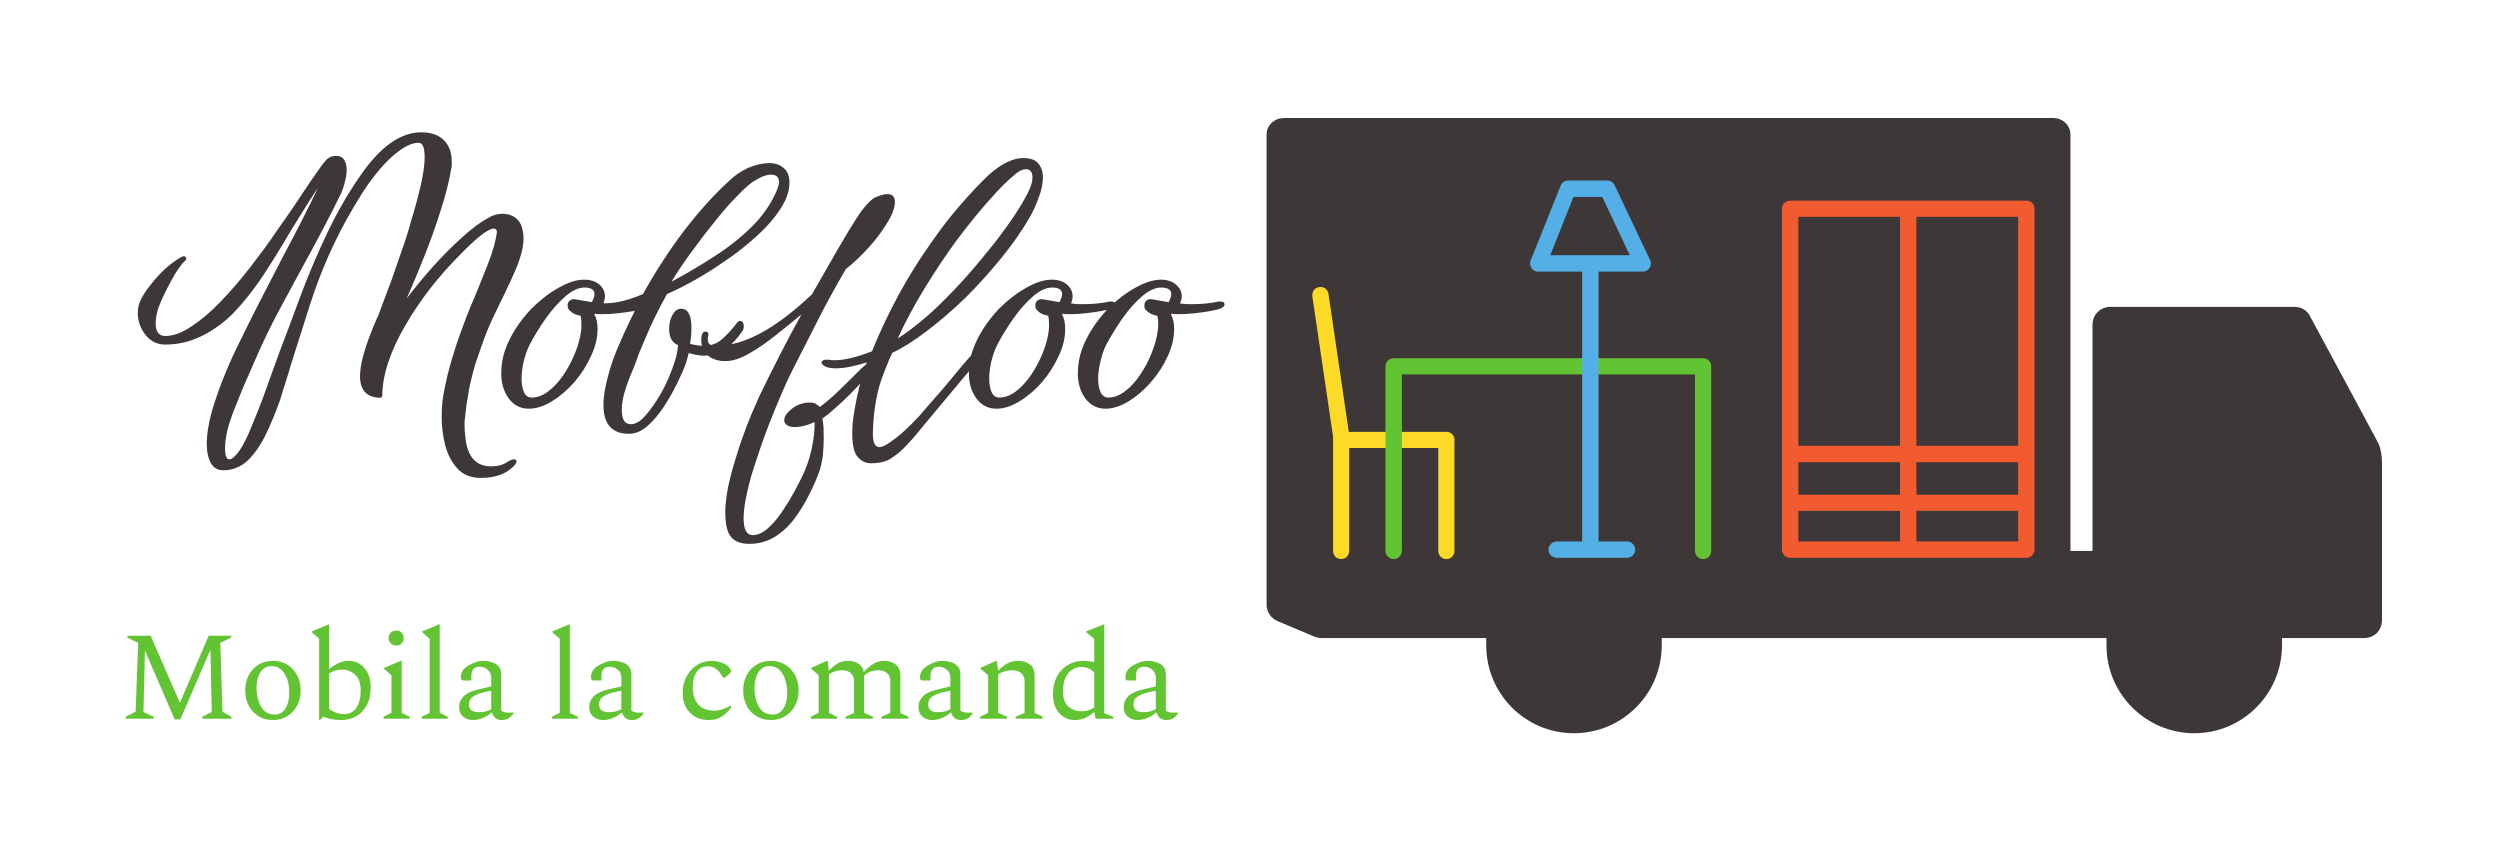 <svg xmlns="http://www.w3.org/2000/svg" version="1.1" xmlns:xlink="http://www.w3.org/1999/xlink" xmlns:svgjs="http://svgjs.dev/svgjs" viewBox="0 0 11.451 3.899"><g transform="matrix(1,0,0,1,0.541,0.606)"><g><path d=" M 1.662 1.583 Q 1.593 1.583 1.554 1.54 Q 1.515 1.497 1.498 1.433 Q 1.482 1.369 1.482 1.305 Q 1.482 1.264 1.486 1.228 Q 1.494 1.173 1.51 1.107 Q 1.527 1.041 1.549 0.974 Q 1.572 0.907 1.594 0.849 Q 1.617 0.79 1.635 0.75 Q 1.669 0.667 1.697 0.595 Q 1.725 0.522 1.734 0.466 Q 1.734 0.463 1.734 0.461 Q 1.735 0.459 1.735 0.457 Q 1.735 0.441 1.72 0.441 Q 1.701 0.441 1.658 0.475 Q 1.615 0.51 1.569 0.558 Q 1.494 0.633 1.429 0.716 Q 1.365 0.799 1.317 0.882 Q 1.21 1.065 1.21 1.209 L 1.203 1.216 Q 1.108 1.216 1.108 1.116 Q 1.108 1.104 1.11 1.09 Q 1.111 1.075 1.114 1.06 Q 1.125 1.008 1.147 0.947 Q 1.17 0.886 1.185 0.853 Q 1.189 0.847 1.194 0.833 Q 1.204 0.805 1.22 0.763 Q 1.236 0.721 1.251 0.681 Q 1.272 0.619 1.297 0.548 Q 1.323 0.477 1.342 0.406 Q 1.368 0.322 1.386 0.244 Q 1.404 0.165 1.404 0.114 Q 1.404 0.048 1.377 0.048 Q 1.338 0.048 1.29 0.083 Q 1.243 0.117 1.197 0.171 Q 1.152 0.225 1.116 0.282 Q 1.042 0.4 0.991 0.507 Q 0.94 0.613 0.901 0.724 Q 0.88 0.784 0.851 0.877 Q 0.822 0.97 0.792 1.063 Q 0.78 1.105 0.767 1.145 Q 0.754 1.185 0.744 1.22 Q 0.715 1.303 0.679 1.379 Q 0.643 1.455 0.595 1.502 Q 0.547 1.548 0.481 1.548 Q 0.444 1.548 0.425 1.515 Q 0.406 1.482 0.406 1.426 Q 0.406 1.395 0.412 1.357 Q 0.418 1.319 0.43 1.276 Q 0.471 1.138 0.54 0.994 Q 0.61 0.849 0.685 0.705 Q 0.718 0.64 0.759 0.562 Q 0.801 0.484 0.841 0.405 Q 0.882 0.325 0.915 0.255 Q 0.903 0.273 0.889 0.294 Q 0.876 0.315 0.863 0.335 Q 0.85 0.355 0.84 0.372 Q 0.82 0.405 0.798 0.439 Q 0.777 0.474 0.756 0.51 Q 0.714 0.58 0.669 0.649 Q 0.624 0.717 0.574 0.777 Q 0.55 0.805 0.524 0.832 Q 0.498 0.858 0.469 0.88 Q 0.342 0.976 0.208 0.972 Q 0.157 0.969 0.123 0.925 Q 0.09 0.88 0.09 0.827 Q 0.09 0.799 0.102 0.771 Q 0.118 0.736 0.15 0.697 Q 0.181 0.657 0.219 0.622 Q 0.258 0.588 0.292 0.57 Q 0.295 0.568 0.3 0.568 Q 0.312 0.568 0.312 0.579 Q 0.312 0.585 0.303 0.592 Q 0.285 0.61 0.262 0.647 Q 0.24 0.684 0.219 0.726 Q 0.198 0.768 0.184 0.805 Q 0.178 0.825 0.175 0.842 Q 0.172 0.859 0.172 0.874 Q 0.172 0.933 0.216 0.933 Q 0.271 0.933 0.336 0.889 Q 0.402 0.846 0.468 0.777 Q 0.535 0.708 0.603 0.621 Q 0.637 0.577 0.668 0.535 Q 0.699 0.493 0.727 0.451 Q 0.753 0.415 0.781 0.374 Q 0.81 0.333 0.835 0.294 Q 0.861 0.256 0.882 0.224 Q 0.904 0.192 0.919 0.171 Q 0.93 0.154 0.949 0.131 Q 0.969 0.108 0.997 0.108 Q 1.026 0.108 1.036 0.127 Q 1.047 0.145 1.047 0.171 Q 1.047 0.198 1.039 0.226 Q 1.032 0.255 1.024 0.274 Q 0.978 0.369 0.931 0.457 Q 0.885 0.544 0.837 0.631 Q 0.79 0.718 0.743 0.805 Q 0.696 0.892 0.652 0.988 Q 0.64 1.014 0.618 1.065 Q 0.595 1.116 0.57 1.175 Q 0.546 1.234 0.526 1.285 Q 0.507 1.337 0.501 1.362 Q 0.495 1.39 0.492 1.412 Q 0.49 1.434 0.49 1.45 Q 0.49 1.498 0.51 1.498 Q 0.526 1.498 0.553 1.462 Q 0.58 1.425 0.609 1.353 Q 0.643 1.272 0.665 1.212 Q 0.687 1.152 0.706 1.098 L 0.742 0.999 Q 0.765 0.94 0.789 0.875 Q 0.813 0.81 0.836 0.748 Q 0.859 0.687 0.879 0.639 Q 0.927 0.522 0.984 0.408 Q 1.042 0.294 1.114 0.192 Q 1.248 0 1.389 0 Q 1.455 0 1.491 0.035 Q 1.528 0.071 1.528 0.132 Q 1.528 0.141 1.528 0.151 Q 1.528 0.16 1.525 0.171 Q 1.512 0.25 1.479 0.353 Q 1.447 0.456 1.405 0.562 Q 1.363 0.669 1.321 0.762 Q 1.377 0.688 1.444 0.613 Q 1.512 0.538 1.577 0.48 Q 1.642 0.421 1.692 0.394 Q 1.726 0.373 1.761 0.373 Q 1.789 0.373 1.812 0.386 Q 1.834 0.399 1.845 0.423 Q 1.852 0.438 1.854 0.454 Q 1.857 0.469 1.857 0.486 Q 1.857 0.525 1.843 0.568 Q 1.83 0.612 1.807 0.66 Q 1.801 0.675 1.791 0.695 Q 1.782 0.715 1.771 0.738 Q 1.744 0.792 1.715 0.854 Q 1.686 0.916 1.669 0.967 Q 1.663 0.982 1.656 1.004 Q 1.648 1.026 1.639 1.053 Q 1.621 1.111 1.608 1.174 Q 1.596 1.238 1.59 1.299 Q 1.588 1.311 1.587 1.324 Q 1.587 1.337 1.587 1.349 Q 1.587 1.367 1.589 1.383 Q 1.591 1.399 1.593 1.416 Q 1.612 1.53 1.708 1.53 Q 1.759 1.53 1.788 1.506 L 1.789 1.506 Q 1.803 1.498 1.813 1.498 Q 1.825 1.498 1.825 1.507 Q 1.825 1.518 1.807 1.534 Q 1.756 1.583 1.662 1.583 M 1.881 1.266 Q 1.825 1.266 1.79 1.22 Q 1.755 1.173 1.755 1.104 Q 1.755 1.047 1.773 0.996 Q 1.809 0.897 1.893 0.808 Q 1.953 0.748 2.018 0.712 Q 2.083 0.675 2.134 0.675 Q 2.178 0.675 2.204 0.697 Q 2.23 0.72 2.23 0.751 Q 2.23 0.765 2.223 0.784 Q 2.239 0.786 2.254 0.787 Q 2.269 0.787 2.284 0.787 Q 2.314 0.787 2.343 0.784 Q 2.373 0.781 2.4 0.775 L 2.407 0.775 Q 2.427 0.775 2.427 0.789 Q 2.427 0.799 2.409 0.807 Q 2.394 0.813 2.36 0.819 Q 2.326 0.825 2.288 0.829 Q 2.25 0.833 2.22 0.833 Q 2.209 0.833 2.201 0.833 Q 2.193 0.833 2.187 0.831 L 2.181 0.834 Q 2.196 0.858 2.196 0.901 Q 2.196 0.962 2.166 1.025 Q 2.137 1.089 2.09 1.144 Q 2.043 1.198 1.987 1.232 Q 1.932 1.266 1.881 1.266 M 1.894 1.215 Q 1.933 1.215 1.971 1.186 Q 2.008 1.158 2.04 1.111 Q 2.071 1.065 2.093 1.011 Q 2.115 0.957 2.121 0.907 Q 2.122 0.898 2.122 0.89 Q 2.122 0.882 2.122 0.876 Q 2.122 0.853 2.118 0.84 L 2.115 0.84 Q 2.095 0.835 2.086 0.83 Q 2.077 0.825 2.068 0.816 L 2.067 0.815 Q 2.061 0.808 2.06 0.803 Q 2.059 0.798 2.059 0.792 Q 2.059 0.778 2.07 0.77 Q 2.08 0.762 2.095 0.765 L 2.17 0.778 Q 2.182 0.754 2.182 0.741 Q 2.182 0.711 2.136 0.711 Q 2.095 0.711 2.048 0.752 Q 2.001 0.793 1.958 0.854 Q 1.915 0.915 1.884 0.975 Q 1.869 1.005 1.858 1.048 Q 1.848 1.091 1.848 1.129 Q 1.848 1.165 1.859 1.19 Q 1.87 1.215 1.894 1.215 M 2.34 1.381 Q 2.223 1.381 2.223 1.248 Q 2.223 1.209 2.234 1.158 Q 2.245 1.107 2.265 1.047 Q 2.284 0.994 2.315 0.926 Q 2.346 0.858 2.379 0.793 Q 2.296 0.821 2.239 0.821 Q 2.217 0.821 2.203 0.816 Q 2.175 0.81 2.175 0.795 Q 2.175 0.787 2.184 0.783 Q 2.194 0.778 2.212 0.781 Q 2.218 0.783 2.223 0.783 Q 2.229 0.783 2.235 0.783 Q 2.305 0.783 2.404 0.741 Q 2.581 0.424 2.796 0.225 Q 2.835 0.186 2.886 0.163 Q 2.938 0.141 2.983 0.141 Q 3.022 0.141 3.048 0.163 Q 3.075 0.184 3.075 0.232 Q 3.075 0.268 3.057 0.309 Q 3.013 0.402 2.896 0.501 Q 2.868 0.525 2.838 0.548 Q 2.808 0.571 2.776 0.592 Q 2.649 0.681 2.514 0.741 Q 2.487 0.789 2.46 0.844 Q 2.433 0.9 2.407 0.962 Q 2.397 0.985 2.386 1.012 Q 2.376 1.039 2.367 1.065 L 2.341 1.128 Q 2.328 1.161 2.317 1.2 Q 2.307 1.239 2.307 1.272 Q 2.307 1.3 2.316 1.319 Q 2.326 1.337 2.349 1.337 Q 2.383 1.337 2.42 1.292 Q 2.457 1.248 2.485 1.198 Q 2.505 1.164 2.522 1.124 Q 2.539 1.085 2.55 1.048 Q 2.562 1.011 2.563 0.99 L 2.565 0.975 Q 2.524 0.958 2.524 0.901 Q 2.524 0.862 2.54 0.835 Q 2.556 0.808 2.578 0.808 Q 2.626 0.808 2.626 0.895 Q 2.626 0.91 2.625 0.929 Q 2.623 0.948 2.62 0.969 Q 2.631 0.972 2.649 0.975 Q 2.668 0.978 2.682 0.978 Q 2.733 0.978 2.768 0.946 Q 2.803 0.915 2.836 0.871 Q 2.842 0.864 2.85 0.864 Q 2.857 0.864 2.862 0.871 Q 2.866 0.879 2.866 0.889 Q 2.866 0.898 2.862 0.907 Q 2.784 1.023 2.683 1.023 Q 2.653 1.023 2.614 1.011 L 2.607 1.036 Q 2.605 1.044 2.603 1.051 Q 2.601 1.057 2.599 1.063 Q 2.586 1.099 2.559 1.153 Q 2.533 1.206 2.499 1.258 Q 2.464 1.311 2.424 1.346 Q 2.383 1.381 2.34 1.381 M 2.922 0.218 Q 2.89 0.235 2.841 0.286 Q 2.791 0.336 2.736 0.405 Q 2.68 0.474 2.627 0.547 Q 2.574 0.619 2.535 0.684 Q 2.634 0.631 2.73 0.569 Q 2.827 0.507 2.903 0.432 Q 2.979 0.357 3.018 0.264 Q 3.027 0.243 3.027 0.228 Q 3.027 0.194 2.991 0.194 Q 2.961 0.194 2.922 0.218 M 2.89 1.885 Q 2.82 1.885 2.797 1.837 Q 2.781 1.803 2.781 1.741 Q 2.781 1.707 2.787 1.665 Q 2.793 1.623 2.805 1.577 Q 2.815 1.538 2.827 1.499 Q 2.839 1.461 2.851 1.423 Q 2.877 1.349 2.901 1.291 Q 2.926 1.233 2.937 1.209 Q 2.982 1.116 3.03 1.022 Q 3.078 0.928 3.13 0.834 Q 3.076 0.879 3.014 0.928 Q 2.952 0.978 2.891 1.013 Q 2.83 1.048 2.782 1.048 Q 2.731 1.048 2.701 1.022 Q 2.671 0.996 2.671 0.95 Q 2.671 0.918 2.686 0.913 L 2.691 0.913 Q 2.707 0.913 2.703 0.934 Q 2.701 0.938 2.701 0.941 Q 2.701 0.945 2.701 0.948 Q 2.701 0.973 2.722 0.976 Q 2.727 0.978 2.733 0.978 Q 2.739 0.978 2.745 0.978 Q 2.766 0.978 2.794 0.973 Q 2.823 0.969 2.856 0.958 Q 2.931 0.933 3.012 0.878 Q 3.093 0.823 3.178 0.742 L 3.301 0.528 Q 3.349 0.445 3.387 0.386 Q 3.426 0.327 3.462 0.301 Q 3.501 0.283 3.523 0.283 Q 3.558 0.283 3.558 0.319 Q 3.558 0.361 3.517 0.424 Q 3.484 0.477 3.436 0.53 Q 3.388 0.583 3.333 0.627 Q 3.298 0.687 3.265 0.747 Q 3.232 0.807 3.202 0.867 L 3.087 1.093 Q 3.078 1.11 3.066 1.136 Q 3.055 1.162 3.039 1.197 Q 3.009 1.266 2.976 1.351 Q 2.944 1.435 2.916 1.524 Q 2.901 1.567 2.891 1.608 Q 2.881 1.648 2.874 1.684 Q 2.865 1.734 2.865 1.768 Q 2.865 1.845 2.907 1.845 Q 2.941 1.845 2.975 1.815 Q 3.009 1.785 3.039 1.741 Q 3.07 1.696 3.094 1.652 Q 3.118 1.608 3.132 1.579 Q 3.163 1.516 3.177 1.448 Q 3.192 1.378 3.19 1.327 Q 3.168 1.338 3.144 1.344 Q 3.121 1.35 3.1 1.35 Q 3.079 1.35 3.069 1.344 Q 3.051 1.335 3.051 1.319 Q 3.051 1.297 3.078 1.273 Q 3.105 1.248 3.142 1.24 Q 3.15 1.239 3.156 1.238 Q 3.163 1.238 3.169 1.238 Q 3.186 1.238 3.196 1.244 Q 3.202 1.248 3.207 1.252 Q 3.211 1.255 3.214 1.258 Q 3.231 1.246 3.258 1.223 Q 3.285 1.2 3.313 1.172 Q 3.342 1.144 3.366 1.12 Q 3.391 1.095 3.405 1.081 Q 3.432 1.056 3.445 1.056 Q 3.457 1.056 3.45 1.077 Q 3.444 1.098 3.417 1.131 Q 3.391 1.161 3.356 1.196 Q 3.321 1.232 3.286 1.262 Q 3.252 1.293 3.226 1.311 Q 3.229 1.326 3.231 1.349 Q 3.232 1.373 3.232 1.401 Q 3.232 1.438 3.228 1.48 Q 3.223 1.522 3.21 1.558 Q 3.192 1.608 3.163 1.664 Q 3.135 1.72 3.096 1.772 Q 3.057 1.823 3.006 1.854 Q 2.955 1.885 2.89 1.885 M 3.448 1.516 Q 3.409 1.516 3.382 1.48 Q 3.36 1.446 3.363 1.359 Q 3.363 1.337 3.369 1.297 Q 3.375 1.258 3.384 1.214 Q 3.394 1.168 3.406 1.126 Q 3.418 1.083 3.429 1.054 Q 3.343 1.081 3.289 1.081 Q 3.256 1.081 3.239 1.073 Q 3.222 1.063 3.222 1.056 Q 3.222 1.038 3.259 1.042 Q 3.265 1.044 3.27 1.044 Q 3.276 1.044 3.282 1.044 Q 3.349 1.044 3.453 1.003 Q 3.562 0.735 3.721 0.51 Q 3.793 0.406 3.862 0.328 Q 3.931 0.249 3.987 0.196 Q 4.074 0.118 4.146 0.118 Q 4.195 0.118 4.215 0.143 Q 4.236 0.168 4.236 0.207 Q 4.236 0.249 4.216 0.301 Q 4.197 0.354 4.171 0.397 Q 4.123 0.48 4.047 0.574 Q 3.97 0.669 3.882 0.757 Q 3.79 0.846 3.702 0.912 Q 3.615 0.978 3.546 1.01 Q 3.532 1.039 3.514 1.085 Q 3.496 1.129 3.487 1.161 Q 3.475 1.204 3.467 1.257 Q 3.459 1.309 3.457 1.38 Q 3.457 1.442 3.487 1.442 Q 3.502 1.442 3.528 1.425 Q 3.57 1.397 3.602 1.367 Q 3.634 1.338 3.669 1.3 Q 3.685 1.282 3.714 1.248 Q 3.744 1.214 3.777 1.176 Q 3.798 1.15 3.818 1.127 Q 3.838 1.103 3.856 1.081 Q 3.886 1.045 3.916 1.012 Q 3.922 1.005 3.93 1.005 Q 3.948 1.005 3.948 1.024 Q 3.948 1.035 3.939 1.044 Q 3.922 1.065 3.903 1.087 Q 3.885 1.11 3.868 1.129 Q 3.859 1.14 3.833 1.171 Q 3.807 1.202 3.772 1.244 Q 3.741 1.281 3.707 1.322 Q 3.673 1.363 3.645 1.397 Q 3.616 1.429 3.598 1.448 Q 3.565 1.479 3.533 1.498 Q 3.501 1.516 3.448 1.516 M 3.571 0.944 Q 3.616 0.916 3.667 0.874 Q 3.729 0.825 3.795 0.757 Q 3.862 0.69 3.928 0.612 Q 3.961 0.573 3.99 0.537 Q 4.02 0.501 4.045 0.466 Q 4.098 0.396 4.134 0.336 Q 4.171 0.276 4.182 0.241 Q 4.188 0.224 4.188 0.207 Q 4.188 0.169 4.158 0.169 Q 4.137 0.169 4.113 0.189 Q 4.063 0.228 3.99 0.311 Q 3.916 0.394 3.84 0.496 Q 3.766 0.597 3.695 0.713 Q 3.624 0.829 3.571 0.944 M 4.023 1.266 Q 3.967 1.266 3.932 1.22 Q 3.897 1.173 3.897 1.104 Q 3.897 1.047 3.915 0.996 Q 3.951 0.897 4.035 0.808 Q 4.095 0.748 4.16 0.712 Q 4.225 0.675 4.276 0.675 Q 4.32 0.675 4.346 0.697 Q 4.372 0.72 4.372 0.751 Q 4.372 0.765 4.365 0.784 Q 4.381 0.786 4.396 0.787 Q 4.411 0.787 4.426 0.787 Q 4.456 0.787 4.485 0.784 Q 4.515 0.781 4.542 0.775 L 4.549 0.775 Q 4.569 0.775 4.569 0.789 Q 4.569 0.799 4.551 0.807 Q 4.536 0.813 4.502 0.819 Q 4.468 0.825 4.43 0.829 Q 4.392 0.833 4.362 0.833 Q 4.351 0.833 4.343 0.833 Q 4.335 0.833 4.329 0.831 L 4.323 0.834 Q 4.338 0.858 4.338 0.901 Q 4.338 0.962 4.308 1.025 Q 4.279 1.089 4.232 1.144 Q 4.185 1.198 4.129 1.232 Q 4.074 1.266 4.023 1.266 M 4.036 1.215 Q 4.075 1.215 4.113 1.186 Q 4.15 1.158 4.182 1.111 Q 4.213 1.065 4.235 1.011 Q 4.257 0.957 4.263 0.907 Q 4.264 0.898 4.264 0.89 Q 4.264 0.882 4.264 0.876 Q 4.264 0.853 4.26 0.84 L 4.257 0.84 Q 4.237 0.835 4.228 0.83 Q 4.219 0.825 4.21 0.816 L 4.209 0.815 Q 4.203 0.808 4.202 0.803 Q 4.201 0.798 4.201 0.792 Q 4.201 0.778 4.212 0.77 Q 4.222 0.762 4.237 0.765 L 4.312 0.778 Q 4.324 0.754 4.324 0.741 Q 4.324 0.711 4.278 0.711 Q 4.237 0.711 4.19 0.752 Q 4.143 0.793 4.1 0.854 Q 4.057 0.915 4.026 0.975 Q 4.011 1.005 4 1.048 Q 3.99 1.091 3.99 1.129 Q 3.99 1.165 4.001 1.19 Q 4.012 1.215 4.036 1.215 M 4.522 1.266 Q 4.467 1.266 4.431 1.22 Q 4.396 1.173 4.396 1.104 Q 4.396 1.047 4.414 0.996 Q 4.45 0.897 4.534 0.808 Q 4.594 0.748 4.659 0.712 Q 4.725 0.675 4.776 0.675 Q 4.819 0.675 4.845 0.697 Q 4.872 0.72 4.872 0.751 Q 4.872 0.765 4.864 0.784 Q 4.881 0.786 4.896 0.787 Q 4.911 0.787 4.926 0.787 Q 4.956 0.787 4.985 0.784 Q 5.014 0.781 5.041 0.775 L 5.049 0.775 Q 5.068 0.775 5.068 0.789 Q 5.068 0.799 5.05 0.807 Q 5.035 0.813 5.001 0.819 Q 4.968 0.825 4.929 0.829 Q 4.891 0.833 4.861 0.833 Q 4.851 0.833 4.842 0.833 Q 4.834 0.833 4.828 0.831 L 4.822 0.834 Q 4.837 0.858 4.837 0.901 Q 4.837 0.962 4.808 1.025 Q 4.779 1.089 4.731 1.144 Q 4.684 1.198 4.629 1.232 Q 4.573 1.266 4.522 1.266 M 4.536 1.215 Q 4.575 1.215 4.612 1.186 Q 4.65 1.158 4.681 1.111 Q 4.713 1.065 4.734 1.011 Q 4.756 0.957 4.762 0.907 Q 4.764 0.898 4.764 0.89 Q 4.764 0.882 4.764 0.876 Q 4.764 0.853 4.759 0.84 L 4.756 0.84 Q 4.737 0.835 4.728 0.83 Q 4.719 0.825 4.71 0.816 L 4.708 0.815 Q 4.702 0.808 4.701 0.803 Q 4.701 0.798 4.701 0.792 Q 4.701 0.778 4.711 0.77 Q 4.722 0.762 4.737 0.765 L 4.812 0.778 Q 4.824 0.754 4.824 0.741 Q 4.824 0.711 4.777 0.711 Q 4.737 0.711 4.689 0.752 Q 4.642 0.793 4.599 0.854 Q 4.557 0.915 4.525 0.975 Q 4.51 1.005 4.5 1.048 Q 4.489 1.091 4.489 1.129 Q 4.489 1.165 4.5 1.19 Q 4.512 1.215 4.536 1.215" fill="#3d3737" fill-rule="nonzero"></path></g><g><path d=" M 0.035 2.686 L 0.035 2.677 L 0.08 2.654 L 0.092 2.339 L 0.043 2.315 L 0.043 2.306 L 0.149 2.306 L 0.283 2.613 L 0.415 2.306 L 0.517 2.306 L 0.517 2.315 L 0.468 2.338 L 0.478 2.654 L 0.519 2.677 L 0.519 2.686 L 0.386 2.686 L 0.386 2.677 L 0.429 2.655 L 0.423 2.37 L 0.285 2.689 L 0.259 2.689 L 0.123 2.374 L 0.116 2.655 L 0.163 2.677 L 0.163 2.686 L 0.035 2.686 M 0.709 2.692 Q 0.671 2.692 0.642 2.674 Q 0.614 2.656 0.598 2.626 Q 0.582 2.595 0.582 2.557 Q 0.582 2.518 0.598 2.487 Q 0.614 2.457 0.642 2.439 Q 0.671 2.421 0.709 2.421 Q 0.747 2.421 0.776 2.439 Q 0.804 2.457 0.82 2.487 Q 0.836 2.518 0.836 2.557 Q 0.836 2.595 0.82 2.626 Q 0.804 2.656 0.776 2.674 Q 0.747 2.692 0.709 2.692 M 0.717 2.667 Q 0.74 2.667 0.755 2.653 Q 0.77 2.639 0.777 2.616 Q 0.784 2.593 0.784 2.568 Q 0.784 2.538 0.776 2.509 Q 0.767 2.481 0.749 2.463 Q 0.731 2.445 0.702 2.445 Q 0.678 2.445 0.663 2.46 Q 0.648 2.474 0.641 2.497 Q 0.634 2.519 0.634 2.545 Q 0.634 2.575 0.643 2.603 Q 0.651 2.632 0.67 2.65 Q 0.688 2.667 0.717 2.667 M 0.921 2.692 L 0.921 2.32 L 0.887 2.29 L 0.887 2.286 L 0.964 2.254 L 0.967 2.254 L 0.967 2.457 L 0.97 2.457 Q 0.992 2.438 1.012 2.43 Q 1.033 2.421 1.056 2.421 Q 1.086 2.421 1.108 2.436 Q 1.131 2.451 1.144 2.478 Q 1.157 2.506 1.157 2.544 Q 1.157 2.591 1.139 2.624 Q 1.121 2.658 1.09 2.675 Q 1.06 2.692 1.022 2.692 Q 0.998 2.692 0.978 2.688 Q 0.957 2.684 0.939 2.677 L 0.925 2.692 L 0.921 2.692 M 1.025 2.461 Q 1.011 2.461 0.996 2.465 Q 0.981 2.47 0.967 2.478 L 0.967 2.641 Q 0.984 2.654 1 2.659 Q 1.017 2.665 1.037 2.665 Q 1.057 2.665 1.074 2.654 Q 1.09 2.643 1.1 2.62 Q 1.111 2.596 1.111 2.557 Q 1.111 2.507 1.085 2.484 Q 1.06 2.461 1.025 2.461 M 1.274 2.351 Q 1.259 2.351 1.249 2.341 Q 1.239 2.331 1.239 2.317 Q 1.239 2.302 1.249 2.292 Q 1.259 2.282 1.274 2.282 Q 1.289 2.282 1.299 2.292 Q 1.308 2.302 1.308 2.317 Q 1.308 2.331 1.299 2.341 Q 1.289 2.351 1.274 2.351 M 1.216 2.686 L 1.216 2.677 L 1.252 2.659 L 1.252 2.487 L 1.218 2.457 L 1.218 2.453 L 1.295 2.421 L 1.299 2.421 L 1.299 2.659 L 1.335 2.677 L 1.335 2.686 L 1.216 2.686 M 1.391 2.686 L 1.391 2.677 L 1.427 2.659 L 1.427 2.32 L 1.393 2.29 L 1.393 2.286 L 1.47 2.254 L 1.473 2.254 L 1.473 2.659 L 1.51 2.677 L 1.51 2.686 L 1.391 2.686 M 1.625 2.692 Q 1.598 2.692 1.58 2.676 Q 1.562 2.661 1.562 2.632 Q 1.562 2.604 1.583 2.583 Q 1.604 2.562 1.654 2.551 L 1.709 2.538 L 1.709 2.496 Q 1.709 2.476 1.693 2.462 Q 1.677 2.448 1.657 2.448 Q 1.635 2.448 1.626 2.46 Q 1.618 2.472 1.618 2.491 L 1.618 2.508 L 1.615 2.511 L 1.585 2.511 Q 1.576 2.511 1.573 2.508 Q 1.57 2.505 1.57 2.494 Q 1.57 2.482 1.577 2.468 Q 1.585 2.455 1.6 2.445 Q 1.617 2.435 1.634 2.428 Q 1.652 2.421 1.672 2.421 Q 1.692 2.421 1.711 2.427 Q 1.731 2.433 1.743 2.446 Q 1.755 2.46 1.755 2.484 L 1.755 2.648 Q 1.759 2.652 1.767 2.655 Q 1.774 2.658 1.787 2.658 L 1.809 2.658 L 1.811 2.659 L 1.811 2.661 Q 1.804 2.673 1.79 2.683 Q 1.777 2.692 1.757 2.692 Q 1.739 2.692 1.728 2.683 Q 1.717 2.673 1.712 2.658 L 1.709 2.658 Q 1.694 2.673 1.672 2.682 Q 1.649 2.692 1.625 2.692 M 1.607 2.621 Q 1.607 2.656 1.651 2.656 Q 1.664 2.656 1.678 2.654 Q 1.692 2.651 1.709 2.643 L 1.709 2.558 Q 1.663 2.566 1.641 2.576 Q 1.62 2.586 1.614 2.596 Q 1.607 2.607 1.607 2.621 M 1.987 2.686 L 1.987 2.677 L 2.023 2.659 L 2.023 2.32 L 1.989 2.29 L 1.989 2.286 L 2.066 2.254 L 2.069 2.254 L 2.069 2.659 L 2.106 2.677 L 2.106 2.686 L 1.987 2.686 M 2.221 2.692 Q 2.194 2.692 2.176 2.676 Q 2.158 2.661 2.158 2.632 Q 2.158 2.604 2.179 2.583 Q 2.2 2.562 2.25 2.551 L 2.305 2.538 L 2.305 2.496 Q 2.305 2.476 2.289 2.462 Q 2.273 2.448 2.253 2.448 Q 2.231 2.448 2.222 2.46 Q 2.214 2.472 2.214 2.491 L 2.214 2.508 L 2.211 2.511 L 2.181 2.511 Q 2.172 2.511 2.169 2.508 Q 2.166 2.505 2.166 2.494 Q 2.166 2.482 2.173 2.468 Q 2.181 2.455 2.196 2.445 Q 2.212 2.435 2.23 2.428 Q 2.248 2.421 2.268 2.421 Q 2.288 2.421 2.307 2.427 Q 2.327 2.433 2.339 2.446 Q 2.351 2.46 2.351 2.484 L 2.351 2.648 Q 2.355 2.652 2.362 2.655 Q 2.37 2.658 2.383 2.658 L 2.405 2.658 L 2.407 2.659 L 2.407 2.661 Q 2.4 2.673 2.386 2.683 Q 2.373 2.692 2.353 2.692 Q 2.335 2.692 2.324 2.683 Q 2.313 2.673 2.308 2.658 L 2.305 2.658 Q 2.29 2.673 2.268 2.682 Q 2.245 2.692 2.221 2.692 M 2.203 2.621 Q 2.203 2.656 2.247 2.656 Q 2.26 2.656 2.274 2.654 Q 2.287 2.651 2.305 2.643 L 2.305 2.558 Q 2.259 2.566 2.237 2.576 Q 2.216 2.586 2.21 2.596 Q 2.203 2.607 2.203 2.621 M 2.707 2.692 Q 2.651 2.692 2.619 2.658 Q 2.586 2.624 2.586 2.568 Q 2.586 2.525 2.604 2.492 Q 2.622 2.459 2.652 2.44 Q 2.682 2.421 2.719 2.421 Q 2.742 2.421 2.764 2.429 Q 2.786 2.437 2.797 2.449 Q 2.807 2.46 2.807 2.467 Q 2.807 2.475 2.799 2.481 L 2.777 2.499 L 2.773 2.499 L 2.754 2.472 Q 2.745 2.461 2.732 2.454 Q 2.719 2.446 2.7 2.446 Q 2.668 2.446 2.65 2.472 Q 2.632 2.497 2.632 2.542 Q 2.632 2.569 2.641 2.594 Q 2.65 2.618 2.672 2.634 Q 2.694 2.649 2.732 2.649 Q 2.763 2.649 2.806 2.626 L 2.808 2.626 L 2.808 2.632 Q 2.795 2.656 2.768 2.674 Q 2.742 2.692 2.707 2.692 M 2.99 2.692 Q 2.952 2.692 2.923 2.674 Q 2.894 2.656 2.879 2.626 Q 2.863 2.595 2.863 2.557 Q 2.863 2.518 2.879 2.487 Q 2.894 2.457 2.923 2.439 Q 2.952 2.421 2.99 2.421 Q 3.028 2.421 3.056 2.439 Q 3.085 2.457 3.101 2.487 Q 3.117 2.518 3.117 2.557 Q 3.117 2.595 3.101 2.626 Q 3.085 2.656 3.056 2.674 Q 3.028 2.692 2.99 2.692 M 2.998 2.667 Q 3.021 2.667 3.036 2.653 Q 3.051 2.639 3.058 2.616 Q 3.065 2.593 3.065 2.568 Q 3.065 2.538 3.056 2.509 Q 3.048 2.481 3.03 2.463 Q 3.012 2.445 2.983 2.445 Q 2.959 2.445 2.944 2.46 Q 2.929 2.474 2.922 2.497 Q 2.915 2.519 2.915 2.545 Q 2.915 2.575 2.923 2.603 Q 2.932 2.632 2.95 2.65 Q 2.969 2.667 2.998 2.667 M 3.173 2.686 L 3.173 2.677 L 3.209 2.659 L 3.209 2.487 L 3.175 2.457 L 3.175 2.453 L 3.246 2.421 L 3.25 2.421 L 3.255 2.464 L 3.258 2.464 Q 3.279 2.442 3.299 2.431 Q 3.319 2.421 3.343 2.421 Q 3.37 2.421 3.39 2.433 Q 3.41 2.446 3.415 2.471 L 3.417 2.471 Q 3.441 2.445 3.462 2.433 Q 3.483 2.421 3.509 2.421 Q 3.541 2.421 3.562 2.438 Q 3.583 2.455 3.583 2.489 L 3.583 2.659 L 3.62 2.677 L 3.62 2.686 L 3.496 2.686 L 3.496 2.677 L 3.537 2.659 L 3.537 2.516 Q 3.537 2.49 3.522 2.477 Q 3.507 2.464 3.483 2.464 Q 3.463 2.464 3.446 2.47 Q 3.429 2.476 3.417 2.489 L 3.417 2.659 L 3.457 2.677 L 3.457 2.686 L 3.332 2.686 L 3.332 2.677 L 3.371 2.659 L 3.371 2.516 Q 3.371 2.49 3.356 2.477 Q 3.34 2.464 3.317 2.464 Q 3.302 2.464 3.284 2.469 Q 3.267 2.474 3.256 2.484 L 3.256 2.659 L 3.293 2.677 L 3.293 2.686 L 3.173 2.686 M 3.729 2.692 Q 3.702 2.692 3.684 2.676 Q 3.666 2.661 3.666 2.632 Q 3.666 2.604 3.687 2.583 Q 3.708 2.562 3.757 2.551 L 3.812 2.538 L 3.812 2.496 Q 3.812 2.476 3.796 2.462 Q 3.781 2.448 3.76 2.448 Q 3.738 2.448 3.73 2.46 Q 3.721 2.472 3.721 2.491 L 3.721 2.508 L 3.718 2.511 L 3.688 2.511 Q 3.68 2.511 3.676 2.508 Q 3.673 2.505 3.673 2.494 Q 3.673 2.482 3.681 2.468 Q 3.688 2.455 3.704 2.445 Q 3.72 2.435 3.738 2.428 Q 3.755 2.421 3.775 2.421 Q 3.796 2.421 3.815 2.427 Q 3.834 2.433 3.846 2.446 Q 3.858 2.46 3.858 2.484 L 3.858 2.648 Q 3.862 2.652 3.87 2.655 Q 3.877 2.658 3.891 2.658 L 3.913 2.658 L 3.914 2.659 L 3.914 2.661 Q 3.907 2.673 3.894 2.683 Q 3.88 2.692 3.861 2.692 Q 3.843 2.692 3.832 2.683 Q 3.82 2.673 3.816 2.658 L 3.812 2.658 Q 3.797 2.673 3.775 2.682 Q 3.753 2.692 3.729 2.692 M 3.711 2.621 Q 3.711 2.656 3.754 2.656 Q 3.768 2.656 3.781 2.654 Q 3.795 2.651 3.812 2.643 L 3.812 2.558 Q 3.766 2.566 3.745 2.576 Q 3.723 2.586 3.717 2.596 Q 3.711 2.607 3.711 2.621 M 3.948 2.686 L 3.948 2.677 L 3.985 2.659 L 3.985 2.487 L 3.95 2.457 L 3.95 2.453 L 4.022 2.421 L 4.025 2.421 L 4.03 2.464 L 4.033 2.464 Q 4.055 2.442 4.076 2.431 Q 4.096 2.421 4.121 2.421 Q 4.155 2.421 4.177 2.438 Q 4.198 2.455 4.198 2.489 L 4.198 2.659 L 4.235 2.677 L 4.235 2.686 L 4.111 2.686 L 4.111 2.677 L 4.152 2.659 L 4.152 2.516 Q 4.152 2.49 4.136 2.477 Q 4.12 2.464 4.095 2.464 Q 4.079 2.464 4.061 2.469 Q 4.042 2.474 4.031 2.484 L 4.031 2.659 L 4.072 2.677 L 4.072 2.686 L 3.948 2.686 M 4.382 2.692 Q 4.353 2.692 4.331 2.678 Q 4.308 2.663 4.295 2.637 Q 4.282 2.611 4.282 2.575 Q 4.282 2.526 4.301 2.491 Q 4.32 2.457 4.352 2.439 Q 4.383 2.421 4.421 2.421 Q 4.437 2.421 4.449 2.423 Q 4.461 2.424 4.471 2.426 L 4.471 2.32 L 4.434 2.29 L 4.434 2.286 L 4.514 2.254 L 4.517 2.254 L 4.517 2.661 L 4.558 2.677 L 4.558 2.686 L 4.477 2.686 L 4.472 2.657 L 4.468 2.657 Q 4.446 2.676 4.426 2.684 Q 4.405 2.692 4.382 2.692 M 4.328 2.561 Q 4.328 2.609 4.353 2.631 Q 4.379 2.652 4.414 2.652 Q 4.428 2.652 4.443 2.648 Q 4.457 2.644 4.471 2.635 L 4.471 2.474 Q 4.457 2.461 4.444 2.455 Q 4.43 2.449 4.413 2.449 Q 4.39 2.449 4.371 2.461 Q 4.352 2.472 4.34 2.496 Q 4.328 2.521 4.328 2.561 M 4.669 2.692 Q 4.642 2.692 4.624 2.676 Q 4.606 2.661 4.606 2.632 Q 4.606 2.604 4.627 2.583 Q 4.648 2.562 4.698 2.551 L 4.753 2.538 L 4.753 2.496 Q 4.753 2.476 4.737 2.462 Q 4.721 2.448 4.701 2.448 Q 4.679 2.448 4.67 2.46 Q 4.662 2.472 4.662 2.491 L 4.662 2.508 L 4.659 2.511 L 4.629 2.511 Q 4.62 2.511 4.617 2.508 Q 4.614 2.505 4.614 2.494 Q 4.614 2.482 4.621 2.468 Q 4.629 2.455 4.644 2.445 Q 4.66 2.435 4.678 2.428 Q 4.696 2.421 4.716 2.421 Q 4.736 2.421 4.755 2.427 Q 4.775 2.433 4.787 2.446 Q 4.799 2.46 4.799 2.484 L 4.799 2.648 Q 4.803 2.652 4.81 2.655 Q 4.818 2.658 4.831 2.658 L 4.853 2.658 L 4.855 2.659 L 4.855 2.661 Q 4.848 2.673 4.834 2.683 Q 4.821 2.692 4.801 2.692 Q 4.783 2.692 4.772 2.683 Q 4.761 2.673 4.756 2.658 L 4.753 2.658 Q 4.738 2.673 4.715 2.682 Q 4.693 2.692 4.669 2.692 M 4.651 2.621 Q 4.651 2.656 4.694 2.656 Q 4.708 2.656 4.722 2.654 Q 4.735 2.651 4.753 2.643 L 4.753 2.558 Q 4.707 2.566 4.685 2.576 Q 4.664 2.586 4.657 2.596 Q 4.651 2.607 4.651 2.621" fill="#63c433" fill-rule="nonzero"></path></g><g clip-path="url(#SvgjsClipPath1001)"><g clip-path="url(#bf35107b0-434d-4e21-abda-57df87aa7482103dfea5-8fc8-4098-9cc0-62e62a7ff242)"><path d=" M 10.32 1.436 C 10.31 1.416 10.008 0.856 10.008 0.856 C 10 0.841 9.985 0.834 9.968 0.834 L 9.124 0.834 C 9.112 0.834 9.1 0.839 9.092 0.847 C 9.083 0.856 9.078 0.867 9.078 0.88 L 9.078 1.952 L 8.908 1.952 L 8.908 0.009 C 8.908 -0.013 8.888 -0.031 8.864 -0.031 L 5.34 -0.031 C 5.315 -0.031 5.295 -0.013 5.295 0.009 L 5.295 2.164 C 5.295 2.183 5.307 2.2 5.324 2.207 L 5.495 2.279 C 5.501 2.281 5.507 2.282 5.513 2.282 L 6.301 2.282 L 6.301 2.35 C 6.301 2.553 6.465 2.718 6.668 2.718 C 6.871 2.718 7.036 2.553 7.036 2.35 L 7.036 2.282 L 9.142 2.282 L 9.142 2.35 C 9.142 2.553 9.307 2.718 9.51 2.718 C 9.712 2.718 9.877 2.553 9.877 2.35 L 9.877 2.282 L 10.289 2.282 C 10.302 2.282 10.313 2.277 10.322 2.269 C 10.33 2.26 10.335 2.249 10.335 2.236 L 10.335 1.518 C 10.335 1.487 10.331 1.456 10.32 1.436" fill="#3d3737" transform="matrix(1,0,0,1,0,0)" fill-rule="nonzero"></path></g><g clip-path="url(#bf35107b0-434d-4e21-abda-57df87aa7482103dfea5-8fc8-4098-9cc0-62e62a7ff242)"><path d=" M 10.32 1.436 C 10.31 1.416 10.008 0.856 10.008 0.856 C 10 0.841 9.985 0.834 9.968 0.834 L 9.124 0.834 C 9.112 0.834 9.1 0.839 9.092 0.847 C 9.083 0.856 9.078 0.867 9.078 0.88 L 9.078 1.952 L 8.908 1.952 L 8.908 0.009 C 8.908 -0.013 8.888 -0.031 8.864 -0.031 L 5.34 -0.031 C 5.315 -0.031 5.295 -0.013 5.295 0.009 L 5.295 2.164 C 5.295 2.183 5.307 2.2 5.324 2.207 L 5.495 2.279 C 5.501 2.281 5.507 2.282 5.513 2.282 L 6.301 2.282 L 6.301 2.35 C 6.301 2.553 6.465 2.718 6.668 2.718 C 6.871 2.718 7.036 2.553 7.036 2.35 L 7.036 2.282 L 9.142 2.282 L 9.142 2.35 C 9.142 2.553 9.307 2.718 9.51 2.718 C 9.712 2.718 9.877 2.553 9.877 2.35 L 9.877 2.282 L 10.289 2.282 C 10.302 2.282 10.313 2.277 10.322 2.269 C 10.33 2.26 10.335 2.249 10.335 2.236 L 10.335 1.518 C 10.335 1.487 10.331 1.456 10.32 1.436 Z" fill="none" transform="matrix(1,0,0,1,0,0)" fill-rule="nonzero" stroke-dasharray="none" stroke-miterlimit="10" stroke-linejoin="round" stroke-linecap="round" stroke-width="0.069" stroke="#3d3737"></path></g><g clip-path="url(#bf35107b0-434d-4e21-abda-57df87aa7482103dfea5-8fc8-4098-9cc0-62e62a7ff242)"><path d=" M 6.121 1.917 L 6.121 1.409 C 6.121 1.388 6.105 1.372 6.084 1.372 L 5.637 1.372 L 5.544 0.74 C 5.543 0.73 5.537 0.721 5.529 0.715 C 5.522 0.71 5.512 0.707 5.502 0.709 C 5.492 0.71 5.483 0.715 5.477 0.723 C 5.471 0.731 5.469 0.741 5.47 0.751 L 5.565 1.394 L 5.565 1.917 C 5.565 1.931 5.572 1.943 5.583 1.95 C 5.595 1.956 5.609 1.956 5.621 1.95 C 5.632 1.943 5.639 1.931 5.639 1.917 L 5.639 1.446 L 6.047 1.446 L 6.047 1.917 C 6.047 1.938 6.063 1.955 6.084 1.955 C 6.105 1.955 6.121 1.938 6.121 1.917" fill="#fdda28" transform="matrix(1,0,0,1,0,0)" fill-rule="nonzero"></path></g><g clip-path="url(#bf35107b0-434d-4e21-abda-57df87aa7482103dfea5-8fc8-4098-9cc0-62e62a7ff242)"><path d=" M 7.26 1.955 C 7.239 1.955 7.223 1.938 7.223 1.917 L 7.223 1.109 L 5.88 1.109 L 5.88 1.917 C 5.88 1.938 5.863 1.955 5.843 1.955 C 5.822 1.955 5.805 1.938 5.805 1.917 L 5.805 1.072 C 5.805 1.051 5.822 1.035 5.843 1.035 L 7.26 1.035 C 7.27 1.035 7.279 1.038 7.286 1.045 C 7.293 1.052 7.297 1.062 7.297 1.072 L 7.297 1.917 C 7.297 1.938 7.281 1.955 7.26 1.955" fill="#63c433" transform="matrix(1,0,0,1,0,0)" fill-rule="nonzero"></path></g><g clip-path="url(#bf35107b0-434d-4e21-abda-57df87aa7482103dfea5-8fc8-4098-9cc0-62e62a7ff242)"><path d=" M 7.021 0.601 C 7.021 0.592 7.018 0.585 7.014 0.579 L 6.855 0.243 C 6.849 0.23 6.836 0.221 6.822 0.221 L 6.641 0.221 C 6.626 0.221 6.612 0.231 6.607 0.245 L 6.47 0.587 C 6.465 0.598 6.467 0.611 6.474 0.622 C 6.48 0.632 6.492 0.638 6.504 0.638 L 6.706 0.638 L 6.706 1.874 L 6.59 1.874 C 6.576 1.874 6.564 1.881 6.557 1.893 C 6.55 1.904 6.55 1.919 6.557 1.931 C 6.564 1.942 6.576 1.949 6.59 1.949 L 6.912 1.949 C 6.932 1.949 6.949 1.932 6.949 1.912 C 6.949 1.891 6.932 1.874 6.912 1.874 L 6.781 1.874 L 6.781 0.638 L 6.984 0.638 C 7.004 0.638 7.021 0.621 7.021 0.601 M 6.924 0.563 L 6.56 0.563 L 6.666 0.296 L 6.798 0.296 Z" fill="#53afe6" transform="matrix(1,0,0,1,0,0)" fill-rule="nonzero"></path></g><g clip-path="url(#bf35107b0-434d-4e21-abda-57df87aa7482103dfea5-8fc8-4098-9cc0-62e62a7ff242)"><path d=" M 8.778 1.912 L 8.778 0.35 C 8.778 0.329 8.761 0.313 8.741 0.313 L 7.658 0.313 C 7.648 0.313 7.639 0.317 7.632 0.324 C 7.625 0.331 7.621 0.34 7.621 0.35 L 7.621 1.912 C 7.621 1.932 7.638 1.949 7.658 1.949 L 8.741 1.949 C 8.761 1.949 8.778 1.932 8.778 1.912 M 8.237 1.511 L 8.703 1.511 L 8.703 1.66 L 8.237 1.66 Z M 8.703 1.874 L 8.237 1.874 L 8.237 1.734 L 8.703 1.734 Z M 7.696 1.734 L 8.162 1.734 L 8.162 1.874 L 7.696 1.874 Z M 7.696 1.511 L 8.162 1.511 L 8.162 1.66 L 7.696 1.66 Z M 7.696 0.387 L 8.162 0.387 L 8.162 1.436 L 7.696 1.436 Z M 8.703 1.436 L 8.237 1.436 L 8.237 0.387 L 8.703 0.387 Z" fill="#f25a30" transform="matrix(1,0,0,1,0,0)" fill-rule="nonzero"></path></g></g></g><defs><clipPath id="SvgjsClipPath1001"><path d=" M 5.261 -0.066 h 5.108 v 2.818 h -5.108 Z"></path></clipPath><clipPath id="bf35107b0-434d-4e21-abda-57df87aa7482103dfea5-8fc8-4098-9cc0-62e62a7ff242"><path d=" M 5.241 -0.085 L 10.389 -0.085 L 10.389 2.772 L 5.241 2.772 Z"></path></clipPath></defs></svg>